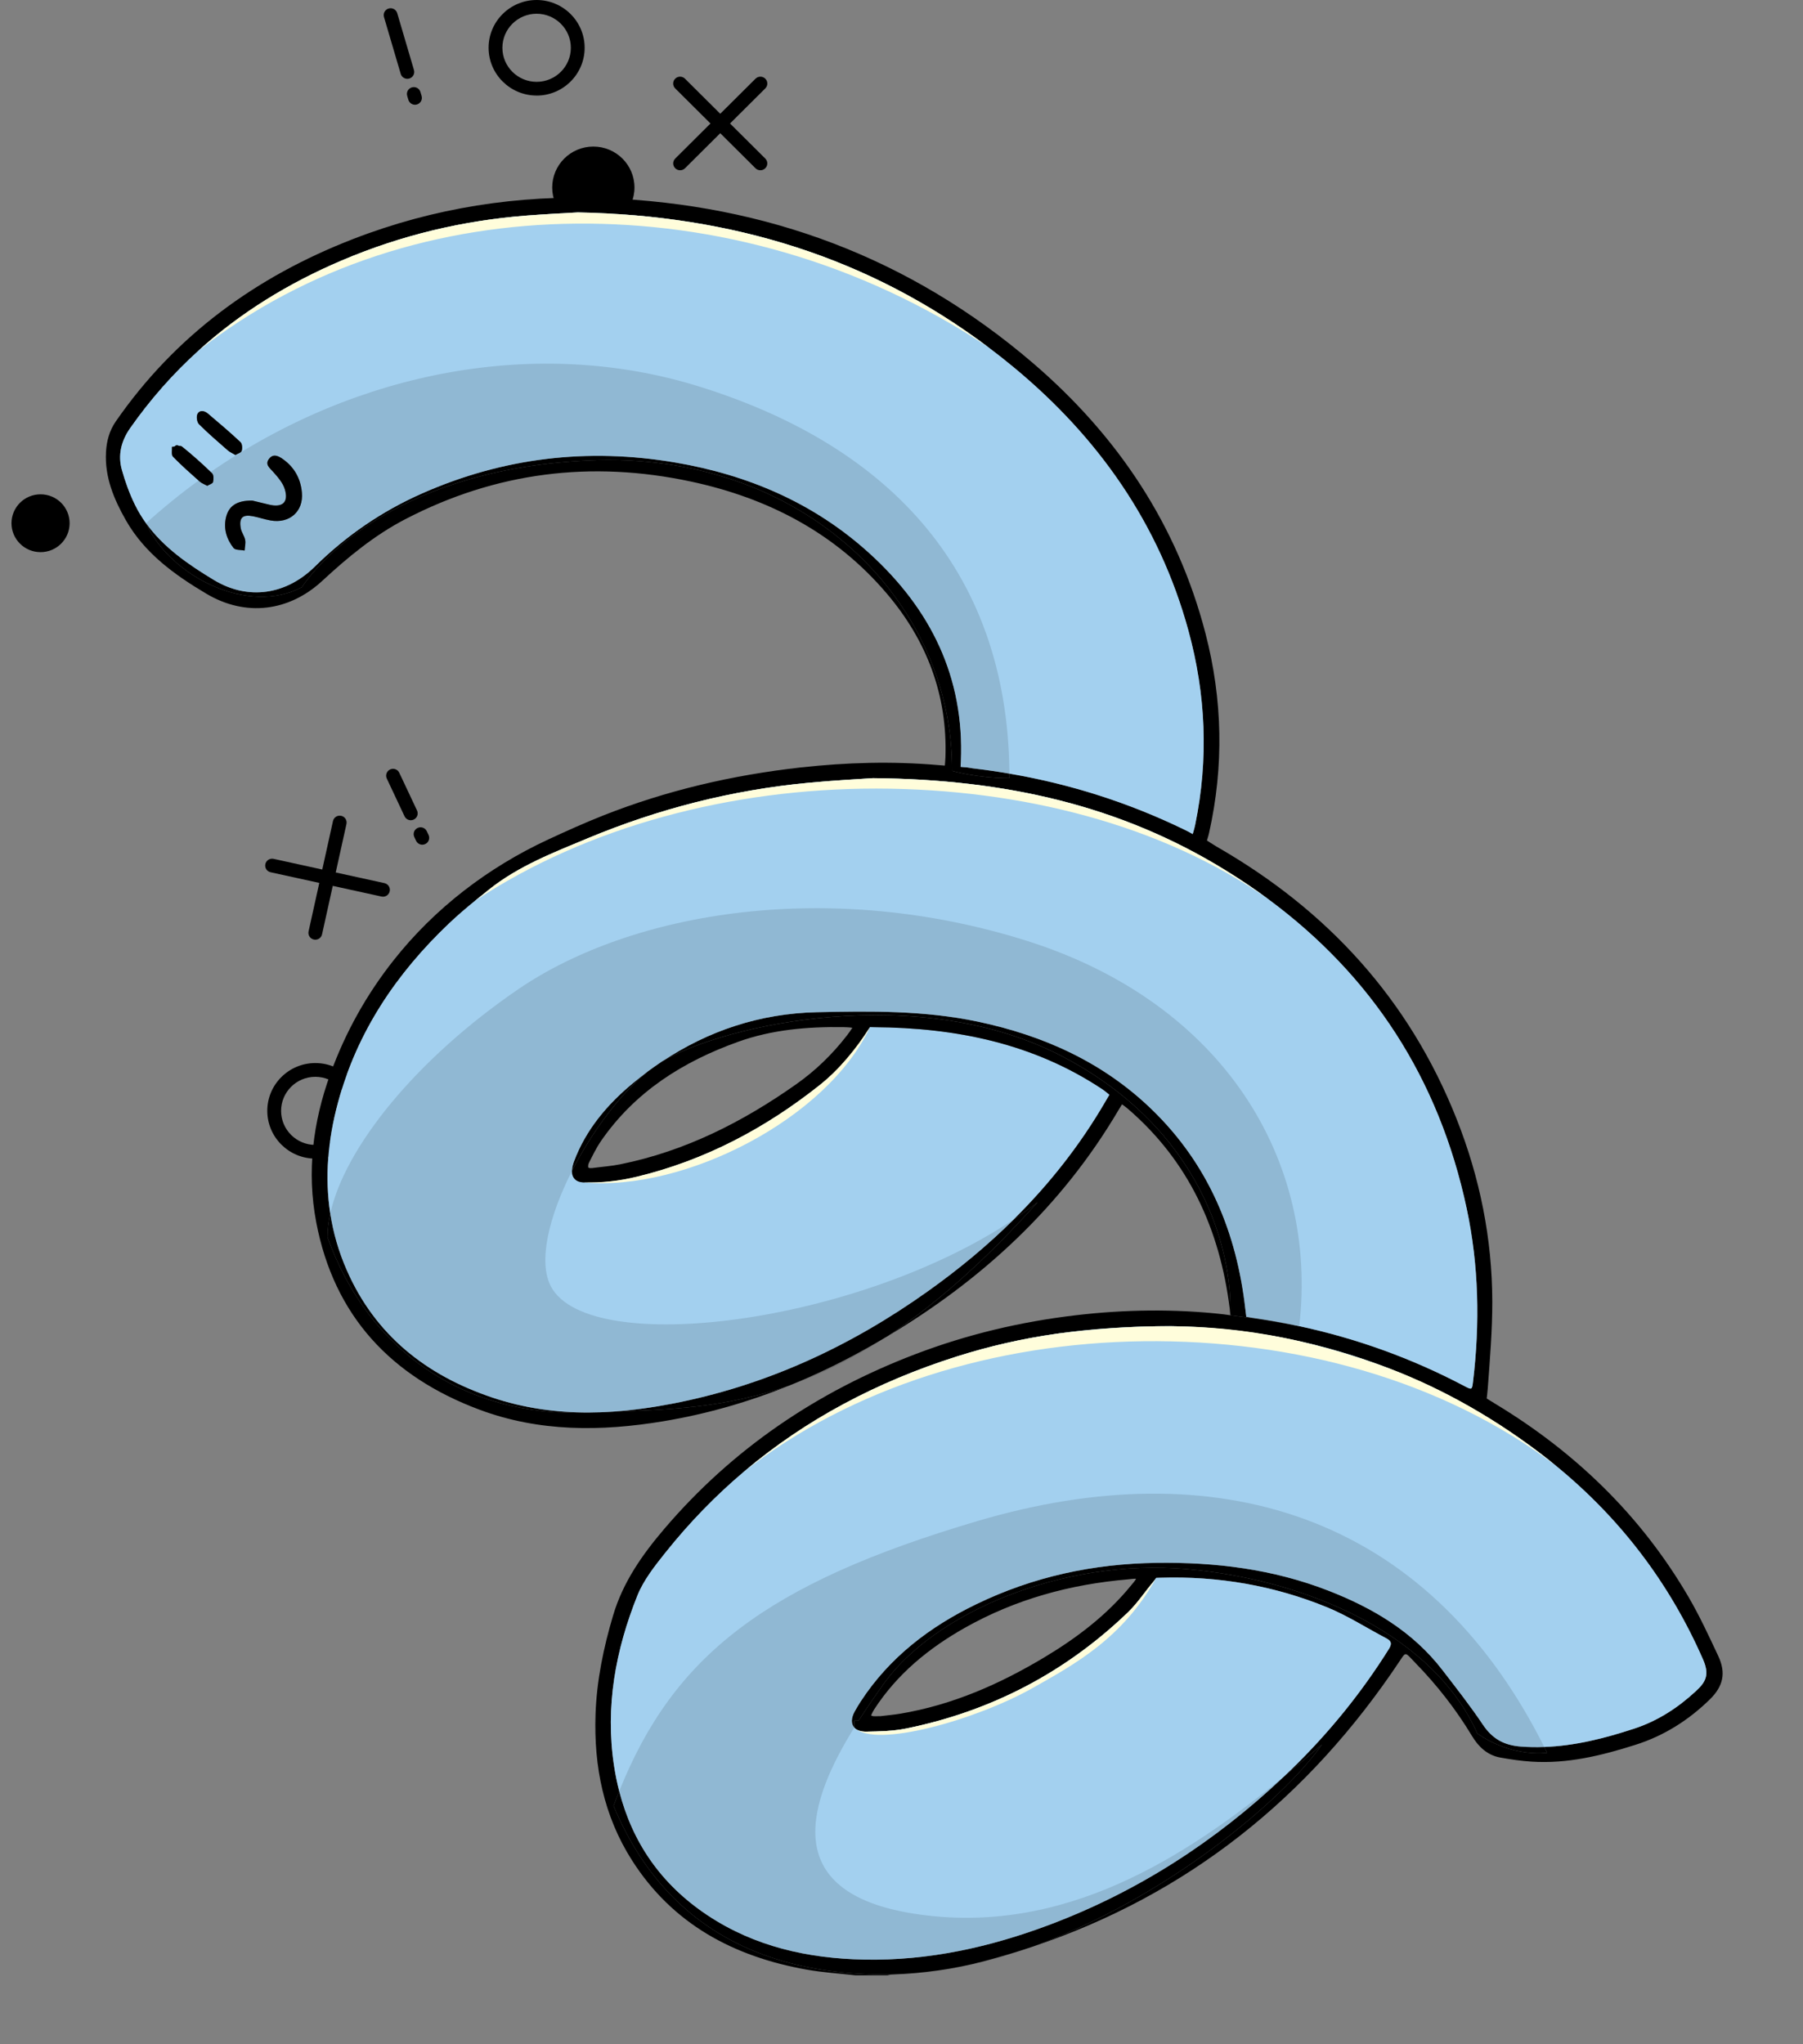 <svg width="157" height="178" viewBox="0 0 157 178" fill="none" xmlns="http://www.w3.org/2000/svg">
<rect x="0" y="0" width="157" height="178" fill="#808080" stroke="none"/>
<g clip-path="url(#clip0_135_7027)">
<path d="M27.457 100.883C25.152 100.883 23.275 99.018 23.275 96.722C23.275 94.427 25.15 92.562 27.457 92.562C29.764 92.562 31.639 94.427 31.639 96.722C31.639 99.018 29.764 100.883 27.457 100.883ZM27.457 93.76C25.813 93.76 24.477 95.089 24.477 96.725C24.477 98.361 25.813 99.69 27.457 99.69C29.101 99.69 30.437 98.361 30.437 96.725C30.437 95.089 29.101 93.76 27.457 93.76Z" fill="black"/>
<path d="M51.666 19.888C53.644 19.888 55.248 18.293 55.248 16.325C55.248 14.357 53.644 12.762 51.666 12.762C49.689 12.762 48.085 14.357 48.085 16.325C48.085 18.293 49.689 19.888 51.666 19.888Z" fill="black"/>
<path d="M3.531 48.077C4.929 48.077 6.062 46.949 6.062 45.559C6.062 44.168 4.929 43.041 3.531 43.041C2.133 43.041 1 44.168 1 45.559C1 46.949 2.133 48.077 3.531 48.077Z" fill="black"/>
<path d="M42.822 121.671C37.073 119.727 32.668 116.233 30.202 110.609C29.485 108.978 29.014 107.325 28.76 105.663C28.601 106.386 28.519 107.077 28.519 107.73C32.059 117.598 40.447 123.445 51.215 122.991C51.239 122.991 51.26 122.988 51.285 122.988C48.446 123 45.622 122.618 42.822 121.671ZM87.898 67.36C86.848 67.178 85.788 67.025 84.721 66.901C84.504 66.874 84.291 66.817 84.074 66.81C83.887 66.803 83.644 66.769 83.644 66.769C83.644 66.769 83.666 66.442 83.671 66.293C83.981 58.947 81.032 52.998 75.672 48.144C70.872 43.794 65.128 41.343 58.778 40.267C51.179 38.978 43.822 39.843 36.763 42.959C33.256 44.507 30.144 46.642 27.419 49.332C24.919 51.793 21.609 52.304 18.615 50.494C16.387 49.146 14.238 47.668 12.717 45.559C14.817 50.191 21.631 53.624 26.303 51.116C26.303 51.116 32.449 40.975 51.215 40.095C69.981 39.215 83.012 52.403 82.899 67.121C82.899 67.121 85.069 67.754 87.901 67.754C87.901 67.623 87.901 67.492 87.898 67.36ZM55.099 94.329C52.876 96.168 51.011 98.368 49.979 101.139C49.891 101.381 49.826 101.641 49.809 101.897C49.806 101.916 49.806 101.933 49.806 101.952C51.539 98.545 54.01 95.226 56.404 93.305C55.964 93.633 55.529 93.972 55.099 94.329ZM88.295 106.161C85.999 108.44 83.49 110.515 80.803 112.428C74.05 117.24 66.659 120.669 58.466 122.235C56.76 122.563 55.053 122.799 53.351 122.914C58.149 122.754 63.15 122.599 68.75 120.633C70.997 119.724 73.194 118.665 75.335 117.469C75.965 117.118 76.59 116.759 77.205 116.391C81.231 113.751 85.579 110.006 90.357 104.671C89.698 105.185 89.011 105.683 88.295 106.161ZM113.064 115.456C111.752 115.176 110.428 114.942 109.087 114.75C108.844 114.717 108.524 114.659 108.524 114.659C108.524 114.659 108.474 114.272 108.45 114.059C107.7 107.33 105.234 101.378 100.288 96.596C96.043 92.49 90.876 90.166 85.144 88.956C80.513 87.98 75.826 88.03 71.129 88.135C66.13 88.25 61.662 89.764 57.666 92.418C63.129 89.18 80.123 85.431 92.64 92.052C104.621 98.392 107.325 108.815 107.133 114.521C109.058 114.748 111.452 115.143 113.064 115.456ZM111.8 154.69C105.869 160.307 99.122 164.678 91.426 167.581C86.221 169.542 80.851 170.737 75.256 170.627C70.377 170.532 65.727 169.506 61.597 166.761C57.567 164.08 55.068 160.431 53.921 155.964C53.753 156.383 53.587 156.808 53.428 157.241C55.995 163.37 61.891 172.146 77.708 171.919C80.4 171.823 83.06 171.455 85.658 170.771C87.093 170.393 88.499 169.975 89.876 169.513C89.893 169.511 89.907 169.506 89.922 169.499C101.441 165.338 111.678 156.803 115.112 151.904C114.047 152.817 112.944 153.752 111.8 154.69ZM134.469 152.112C133.791 152.14 133.109 152.128 132.417 152.076C130.958 151.963 129.948 151.397 129.136 150.187C128.035 148.546 126.812 146.987 125.605 145.419C123.027 142.066 119.525 140 115.648 138.493C110.841 136.626 105.842 136.009 100.699 136.081C95.192 136.157 89.965 137.286 85.026 139.675C80.955 141.64 77.453 144.314 74.951 148.145C74.761 148.436 74.581 148.733 74.415 149.039C74.103 149.61 74.107 150.105 74.388 150.419V149.823H74.528C74.607 149.823 74.687 149.823 74.766 149.821C75.499 148.675 76.244 147.607 76.907 146.669C81.284 140.478 92.455 135.657 103.395 136.628C114.216 137.589 124.954 142.568 128.641 150.94C131.765 153.092 134.722 152.616 134.722 152.616C134.64 152.447 134.556 152.279 134.469 152.112Z" fill="black"/>
<path d="M149.623 144.197C148.803 142.449 147.988 140.686 147.015 139.022C142.9 131.982 137.212 126.475 130.242 122.254C129.946 122.075 129.458 121.771 129.458 121.771C129.458 121.771 129.528 121.2 129.552 120.865C129.737 118.356 129.948 115.841 129.944 113.328C129.934 107.847 128.86 102.538 126.841 97.44C122.729 87.052 115.614 79.264 105.941 73.718C105.647 73.549 105.097 73.183 105.097 73.183C105.097 73.183 105.217 72.822 105.284 72.516C106.582 66.722 106.465 60.923 104.974 55.169C102.523 45.707 97.32 37.94 89.948 31.617C79.255 22.447 66.746 17.791 52.671 17.248C45.12 16.954 37.787 18.083 30.738 20.816C22.294 24.09 15.262 29.212 10.078 36.701C9.518 37.512 9.282 38.411 9.229 39.377C9.112 41.553 9.922 43.469 10.96 45.298C12.597 48.177 15.211 50.059 17.976 51.7C21.376 53.72 25.154 53.263 28.06 50.578C30.276 48.529 32.581 46.618 35.273 45.217C43.17 41.104 51.498 40.075 60.172 41.931C66.88 43.368 72.73 46.403 77.222 51.685C80.707 55.786 82.51 60.523 82.325 65.947C82.317 66.188 82.274 66.662 82.274 66.662C82.274 66.662 81.957 66.64 81.683 66.616C77.693 66.272 73.701 66.384 69.726 66.824C63.801 67.484 58.026 68.826 52.486 71.021C50.886 71.657 49.314 72.365 47.751 73.09C42.5 75.524 37.84 79.094 34.263 83.628C31.951 86.555 30.089 89.84 28.752 93.542C27.243 97.724 26.702 102.036 27.536 106.424C29.087 114.578 34.052 119.865 41.74 122.74C46.961 124.691 52.335 124.65 57.747 123.754C61.559 123.122 65.222 122.06 68.75 120.633C63.15 122.599 58.149 122.754 53.351 122.914C52.662 122.96 51.972 122.986 51.284 122.988C51.26 122.988 51.239 122.991 51.215 122.991C40.447 123.445 32.059 117.598 28.519 107.73C28.519 107.077 28.601 106.386 28.76 105.663C28.265 102.481 28.555 99.252 29.43 96.005C31.086 89.852 34.511 84.764 39.097 80.407C39.822 79.718 40.589 79.065 41.368 78.429C41.788 78.087 42.212 77.75 42.635 77.413C45.194 75.385 48.222 74.223 51.193 72.984C57.348 70.421 63.753 68.785 70.401 68.159C72.615 67.948 74.838 67.838 76.02 67.754C87.617 67.855 97.584 70.17 106.628 75.722C107.955 76.535 109.226 77.391 110.437 78.29C119.441 84.948 125.291 93.882 127.711 105.207C128.778 110.2 128.872 115.241 128.268 120.3C128.182 121.035 128.165 121.03 127.485 120.671C122.918 118.266 118.131 116.541 113.134 115.47C113.11 115.465 113.088 115.461 113.064 115.456C111.452 115.143 109.058 114.748 107.133 114.521C107.133 114.521 106.782 114.466 106.546 114.439C102.256 113.956 97.964 114.019 93.681 114.521C88.871 115.085 84.19 116.195 79.666 117.926C71.134 121.188 63.794 126.15 57.855 133.108C55.928 135.368 54.25 137.754 53.39 140.65C52.549 143.474 51.957 146.337 51.856 149.28C51.705 153.807 52.566 158.109 55.031 161.981C58.574 167.538 63.883 170.367 70.233 171.498C71.644 171.749 73.086 171.835 74.511 171.998H77.263C77.412 171.971 77.559 171.926 77.708 171.919C61.891 172.146 55.995 163.37 53.428 157.241C53.587 156.808 53.753 156.383 53.921 155.964C53.731 155.239 53.58 154.491 53.464 153.723C52.688 148.601 53.601 143.673 55.5 138.931C56.046 137.573 57.019 136.348 57.949 135.181C60.04 132.561 62.321 130.217 64.784 128.137C70.151 123.6 76.371 120.312 83.317 118.11C86.124 117.221 88.968 116.565 92.006 116.13C92.075 116.121 92.145 116.111 92.217 116.101C95.195 115.688 98.358 115.482 101.86 115.47C107.947 115.551 114.105 116.618 120.061 118.813C124.86 120.58 129.53 123.084 133.926 126.396C134.455 126.795 134.974 127.204 135.483 127.623C141.071 132.195 145.369 137.807 148.296 144.493C148.89 145.847 148.517 146.471 147.674 147.25C146.109 148.699 144.354 149.845 142.3 150.517C139.735 151.358 137.154 152.016 134.469 152.112C134.556 152.279 134.64 152.446 134.722 152.616C134.722 152.616 131.765 153.092 128.641 150.94C124.954 142.568 114.216 137.589 103.395 136.628C92.455 135.657 81.284 140.478 76.907 146.669C76.244 147.607 75.499 148.675 74.766 149.821C74.687 149.823 74.607 149.823 74.528 149.823H74.391V150.419L74.388 150.421C74.593 150.655 74.946 150.787 75.432 150.78C76.607 150.758 77.804 150.732 78.945 150.498C86.353 148.979 92.801 145.603 98.24 140.368C99.062 139.574 99.697 138.589 100.444 137.714C100.526 137.618 100.68 137.389 100.68 137.389C100.68 137.389 100.963 137.379 101.054 137.377C106.073 137.219 110.933 138.058 115.569 139.954C117.352 140.684 118.996 141.748 120.71 142.647C121.176 142.893 121.222 143.132 120.931 143.596C118.539 147.413 115.718 150.885 112.492 154.027C112.264 154.249 112.033 154.472 111.8 154.689C112.944 153.752 114.047 152.817 115.112 151.904C111.678 156.803 101.441 165.338 89.922 169.499C103.359 164.996 113.946 156.567 121.921 144.57C122.445 143.778 122.356 143.876 123.248 144.794C125.122 146.719 126.783 148.838 128.165 151.136C128.739 152.095 129.516 152.834 130.643 153.035C131.542 153.197 132.45 153.329 133.359 153.389C136.486 153.592 139.461 152.863 142.41 151.925C144.9 151.136 147.027 149.785 148.878 147.98C150.058 146.829 150.31 145.67 149.623 144.197ZM104.08 71.777C103.994 72.195 103.857 72.623 103.857 72.623C103.857 72.623 103.535 72.432 103.162 72.252C98.29 69.883 93.198 68.266 87.898 67.36C87.9 67.492 87.901 67.623 87.901 67.754C85.069 67.754 82.899 67.121 82.899 67.121C83.012 52.403 69.981 39.215 51.215 40.095C32.449 40.975 26.303 51.116 26.303 51.116C21.631 53.624 14.817 50.191 12.717 45.559C12.359 45.061 12.037 44.533 11.758 43.964C11.282 42.995 10.909 41.965 10.616 40.924C10.248 39.623 10.549 38.399 11.33 37.282C13.094 34.764 15.082 32.521 17.274 30.537C20.908 27.246 25.102 24.659 29.774 22.672C34.932 20.479 40.32 19.195 45.913 18.764C47.499 18.642 49.09 18.566 50.311 18.492C63.777 18.748 75.694 22.43 86.059 30.233C86.809 30.795 87.55 31.381 88.283 31.988C95.642 38.081 100.937 45.606 103.48 54.885C105.008 60.459 105.248 66.097 104.08 71.777ZM76.112 148.857C78.107 145.77 80.868 143.51 84.038 141.724C88.436 139.247 93.198 137.946 98.214 137.52C98.384 137.503 98.757 137.453 98.93 137.463C98.853 137.63 98.608 137.905 98.495 138.041C96.392 140.622 93.782 142.604 90.946 144.304C87.052 146.638 82.942 148.448 78.424 149.209C77.845 149.307 77.261 149.355 76.679 149.429H76.667C76.58 149.429 76.513 149.433 76.415 149.433C76.179 149.441 75.924 149.45 75.857 149.359C75.919 149.206 76.023 148.996 76.112 148.857Z" fill="black"/>
<path d="M128.268 120.301C128.182 121.035 128.165 121.03 127.485 120.671C122.918 118.266 118.131 116.541 113.134 115.47C113.11 115.465 113.088 115.461 113.064 115.456C111.752 115.176 110.428 114.942 109.087 114.75C108.844 114.717 108.524 114.659 108.524 114.659C108.524 114.659 108.474 114.272 108.45 114.059C107.7 107.33 105.234 101.378 100.288 96.596C96.043 92.49 90.876 90.166 85.144 88.956C80.513 87.98 75.826 88.03 71.13 88.135C66.13 88.25 61.663 89.764 57.666 92.418C57.656 92.425 57.649 92.43 57.639 92.435C57.228 92.71 56.82 92.997 56.418 93.293C56.413 93.296 56.409 93.301 56.404 93.305C55.964 93.633 55.529 93.972 55.099 94.329C52.876 96.168 51.011 98.368 49.98 101.139C49.891 101.381 49.826 101.641 49.809 101.897C49.806 101.916 49.806 101.933 49.806 101.952C49.792 102.55 50.164 102.928 50.773 102.949C52.352 103.002 53.895 102.832 55.44 102.459C61.381 101.027 66.635 98.241 71.382 94.472C73.045 93.152 74.43 91.555 75.561 89.749C75.614 89.666 75.749 89.429 75.749 89.429C75.749 89.429 76.025 89.434 76.117 89.436C83.228 89.487 89.984 90.838 96.015 94.853C96.284 95.034 96.611 95.324 96.611 95.324C96.611 95.324 96.392 95.694 96.26 95.921C94.041 99.74 91.357 103.129 88.295 106.161C85.999 108.44 83.49 110.515 80.803 112.428C74.05 117.24 66.659 120.669 58.466 122.235C56.76 122.563 55.053 122.799 53.352 122.914C52.662 122.96 51.972 122.986 51.285 122.988C48.446 123 45.622 122.618 42.822 121.671C37.073 119.727 32.668 116.233 30.202 110.609C29.485 108.978 29.015 107.325 28.76 105.663C28.265 102.481 28.555 99.252 29.43 96.005C31.086 89.852 34.511 84.764 39.097 80.407C39.823 79.718 40.589 79.065 41.368 78.429C41.789 78.087 42.212 77.75 42.635 77.413C45.194 75.385 48.223 74.223 51.193 72.984C57.348 70.421 63.754 68.785 70.401 68.159C72.615 67.948 74.838 67.838 76.02 67.754C87.617 67.855 97.584 70.17 106.628 75.722C107.955 76.535 109.226 77.391 110.438 78.29C119.441 84.948 125.291 93.882 127.711 105.207C128.778 110.2 128.872 115.241 128.268 120.301Z" fill="#A3D0EF"/>
<path d="M147.673 147.25C146.109 148.699 144.354 149.845 142.299 150.517C139.735 151.358 137.154 152.016 134.469 152.112C133.791 152.14 133.109 152.128 132.417 152.076C130.958 151.963 129.948 151.397 129.136 150.187C128.035 148.546 126.812 146.987 125.605 145.419C123.026 142.066 119.525 140 115.648 138.493C110.841 136.626 105.842 136.009 100.699 136.081C95.192 136.157 89.965 137.286 85.026 139.675C80.954 141.64 77.453 144.314 74.951 148.145C74.761 148.436 74.581 148.733 74.415 149.039C74.102 149.61 74.107 150.105 74.388 150.419C74.593 150.655 74.946 150.787 75.431 150.78C76.607 150.758 77.804 150.732 78.945 150.498C86.353 148.979 92.801 145.603 98.24 140.368C99.062 139.574 99.696 138.589 100.444 137.714C100.526 137.618 100.679 137.389 100.679 137.389C100.679 137.389 100.963 137.379 101.054 137.377C106.073 137.219 110.932 138.058 115.569 139.954C117.352 140.684 118.996 141.748 120.709 142.647C121.176 142.893 121.221 143.132 120.931 143.596C118.539 147.413 115.718 150.885 112.492 154.027C112.264 154.25 112.033 154.472 111.8 154.69C105.868 160.307 99.122 164.678 91.426 167.581C86.22 169.542 80.851 170.737 75.256 170.627C70.377 170.532 65.727 169.506 61.597 166.761C57.567 164.08 55.067 160.431 53.921 155.964C53.731 155.239 53.58 154.491 53.464 153.723C52.688 148.601 53.601 143.673 55.5 138.931C56.045 137.573 57.019 136.348 57.949 135.181C60.04 132.561 62.321 130.217 64.784 128.137C70.151 123.6 76.371 120.312 83.317 118.11C86.124 117.221 88.968 116.565 92.005 116.13C92.075 116.121 92.145 116.111 92.217 116.101C95.195 115.688 98.358 115.482 101.859 115.47C107.947 115.551 114.105 116.618 120.061 118.813C124.86 120.58 129.53 123.084 133.926 126.396C134.455 126.795 134.974 127.204 135.483 127.623C141.071 132.195 145.369 137.807 148.296 144.493C148.89 145.847 148.517 146.471 147.673 147.25Z" fill="#A3D0EF"/>
<path d="M103.479 54.887C100.937 45.609 95.642 38.084 88.283 31.991C87.55 31.383 86.809 30.797 86.059 30.235C75.694 22.433 63.777 18.75 50.311 18.494C49.09 18.568 47.499 18.645 45.913 18.767C40.32 19.197 34.931 20.481 29.774 22.674C25.102 24.661 20.908 27.249 17.274 30.539C15.082 32.524 13.094 34.767 11.33 37.285C10.549 38.402 10.248 39.626 10.616 40.927C10.909 41.967 11.282 42.998 11.758 43.966C12.037 44.535 12.359 45.064 12.717 45.559C14.238 47.67 16.387 49.148 18.615 50.497C21.609 52.307 24.919 51.795 27.418 49.334C30.144 46.644 33.256 44.509 36.763 42.962C43.822 39.846 51.179 38.98 58.778 40.269C65.128 41.345 70.872 43.796 75.672 48.146C81.031 53 83.981 58.95 83.671 66.296C83.666 66.444 83.644 66.772 83.644 66.772C83.644 66.772 83.887 66.805 84.074 66.812C84.291 66.82 84.504 66.877 84.721 66.903C85.788 67.028 86.848 67.181 87.898 67.362C93.198 68.269 98.29 69.885 103.162 72.255C103.535 72.434 103.857 72.626 103.857 72.626C103.857 72.626 103.994 72.198 104.08 71.779C105.248 66.1 105.008 60.461 103.479 54.887ZM17.197 36.041C17.394 35.671 17.81 35.762 18.103 36.01C19.064 36.823 20.026 37.639 20.944 38.5C21.095 38.641 21.117 39.031 21.049 39.26C20.999 39.42 20.694 39.502 20.499 39.619C20.232 39.459 20.004 39.365 19.831 39.212C18.98 38.468 18.12 37.732 17.324 36.933C17.146 36.754 17.079 36.264 17.197 36.041ZM18.552 41.972C18.519 42.113 18.23 42.189 18.047 42.302C17.793 42.161 17.557 42.079 17.387 41.929C17.355 41.9 17.324 41.874 17.293 41.845C17.103 41.675 16.911 41.505 16.721 41.336C16.545 41.18 16.372 41.022 16.202 40.867C15.81 40.508 15.425 40.142 15.058 39.762C14.901 39.602 14.993 39.203 14.971 38.911C15.046 38.906 15.125 38.894 15.207 38.88C15.332 38.858 15.461 38.832 15.574 38.827C15.685 38.82 15.781 38.83 15.846 38.882C15.988 38.997 16.13 39.112 16.271 39.229C16.692 39.578 17.105 39.939 17.512 40.307C17.644 40.429 17.773 40.549 17.903 40.671C18.055 40.812 18.204 40.953 18.35 41.096C18.389 41.132 18.43 41.171 18.468 41.209C18.615 41.35 18.612 41.733 18.552 41.972ZM23.566 45.319C23.051 45.229 22.554 45.054 22.042 44.954C21.124 44.774 20.804 45.069 20.963 45.992C21.023 46.343 21.278 46.659 21.347 47.01C21.405 47.304 21.321 47.625 21.299 47.936C20.97 47.869 20.492 47.916 20.336 47.716C19.73 46.938 19.442 46.025 19.684 45.03C19.92 44.062 20.617 43.569 21.968 43.586C22.265 43.658 22.854 43.801 23.443 43.942C24.594 44.215 25.14 43.739 24.806 42.615C24.64 42.053 24.195 41.544 23.789 41.089C23.474 40.733 23.049 40.441 23.429 39.949C23.797 39.473 24.246 39.7 24.64 39.98C25.642 40.692 26.181 41.687 26.289 42.888C26.44 44.53 25.217 45.609 23.566 45.319Z" fill="#A3D0EF"/>
<path d="M26.289 42.888C26.44 44.53 25.217 45.609 23.566 45.319C23.052 45.229 22.554 45.054 22.042 44.954C21.124 44.774 20.804 45.069 20.963 45.992C21.023 46.343 21.278 46.659 21.348 47.01C21.405 47.304 21.321 47.625 21.299 47.936C20.97 47.869 20.492 47.916 20.336 47.716C19.73 46.938 19.442 46.025 19.684 45.03C19.92 44.062 20.617 43.569 21.968 43.586C22.266 43.658 22.854 43.801 23.443 43.942C24.595 44.215 25.14 43.739 24.806 42.615C24.64 42.053 24.196 41.544 23.789 41.089C23.474 40.733 23.049 40.441 23.429 39.949C23.797 39.473 24.246 39.7 24.64 39.98C25.642 40.692 26.181 41.687 26.289 42.888Z" fill="black"/>
<path d="M20.944 38.5C21.095 38.641 21.117 39.031 21.049 39.26C20.999 39.42 20.694 39.502 20.499 39.619C20.232 39.459 20.004 39.365 19.831 39.212C18.98 38.468 18.12 37.732 17.324 36.933C17.146 36.754 17.079 36.264 17.197 36.041C17.394 35.671 17.81 35.762 18.103 36.01C19.064 36.823 20.026 37.639 20.944 38.5Z" fill="black"/>
<path d="M15.058 39.762C14.901 39.602 14.993 39.203 14.971 38.911C15.269 38.894 15.675 38.743 15.846 38.882C16.759 39.612 17.629 40.396 18.468 41.209C18.615 41.35 18.612 41.733 18.552 41.972C18.518 42.113 18.23 42.189 18.047 42.302C17.793 42.161 17.557 42.079 17.387 41.929C16.593 41.223 15.796 40.523 15.058 39.762Z" fill="black"/>
<path d="M15.442 39.569C15.32 39.569 15.214 39.475 15.202 39.351L15.171 39.023C15.159 38.892 15.257 38.775 15.389 38.765C15.524 38.753 15.637 38.851 15.649 38.983L15.68 39.31C15.692 39.442 15.594 39.559 15.461 39.569C15.454 39.569 15.447 39.569 15.44 39.569H15.442Z" fill="black"/>
<g opacity="0.12">
<path d="M134.721 152.616C134.721 152.616 131.765 153.092 128.641 150.94C124.954 142.568 114.216 137.589 103.395 136.628C92.455 135.657 81.284 140.478 76.907 146.669C76.244 147.607 75.499 148.675 74.766 149.821C74.686 149.823 74.607 149.823 74.528 149.823H74.391V150.419L74.388 150.421C70.543 156.629 67.519 164.747 79.609 166.632C92.618 168.659 103.321 161.636 111.8 154.69C112.944 153.752 114.047 152.817 115.112 151.904C111.678 156.803 101.441 165.338 89.922 169.499C89.907 169.506 89.893 169.511 89.876 169.513C85.896 170.95 81.764 171.861 77.708 171.919C61.891 172.146 55.995 163.37 53.428 157.241C53.587 156.808 53.753 156.383 53.921 155.964C58.634 144.197 66.63 137.888 85.197 132.417C105.602 126.408 124.127 131.482 134.469 152.112C134.556 152.279 134.64 152.446 134.721 152.616Z" fill="black"/>
</g>
<g opacity="0.12">
<path d="M113.134 115.473C113.11 115.468 113.088 115.463 113.064 115.458C111.451 115.145 109.058 114.75 107.132 114.523C107.325 108.818 104.621 98.394 92.64 92.055C80.123 85.433 63.128 89.183 57.665 92.421C57.656 92.428 57.648 92.433 57.639 92.437C57.237 92.677 56.829 92.966 56.418 93.296C56.413 93.298 56.408 93.303 56.404 93.308C54.01 95.228 51.539 98.547 49.806 101.955C47.821 105.86 46.807 109.884 47.994 112.055C51.368 118.23 74.674 115.296 88.294 106.163C89.011 105.685 89.698 105.188 90.357 104.674C85.579 110.008 81.231 113.753 77.205 116.393C74.222 118.349 71.418 119.698 68.75 120.635C63.15 122.601 58.148 122.756 53.351 122.917C52.659 122.938 51.969 122.962 51.284 122.991C51.26 122.991 51.239 122.993 51.215 122.993C40.447 123.447 32.059 117.601 28.519 107.732C28.519 107.079 28.601 106.388 28.759 105.666C30.026 99.912 36.21 92.241 45.091 86.16C55.082 79.314 72.305 76.514 89.427 81.925C106.546 87.339 114.811 101.048 113.134 115.473Z" fill="black"/>
</g>
<g opacity="0.12">
<path d="M87.9 67.754C85.069 67.754 82.899 67.121 82.899 67.121C83.012 52.403 69.98 39.215 51.215 40.095C32.449 40.975 26.303 51.116 26.303 51.116C21.631 53.624 14.817 50.191 12.717 45.559C14.187 44.229 15.716 42.99 17.293 41.843C17.644 41.587 17.994 41.338 18.35 41.094C31.141 32.237 46.862 29.322 60.78 33.624C76.703 38.545 87.742 49.074 87.898 67.36C87.9 67.492 87.9 67.623 87.9 67.754Z" fill="black"/>
</g>
<path d="M86.059 30.235C74.811 22.734 62.162 19.36 50.171 19.472C38.359 19.575 26.75 23.107 17.273 30.539C20.907 27.249 25.101 24.661 29.774 22.674C34.931 20.481 40.32 19.197 45.913 18.767C47.499 18.645 49.09 18.568 50.311 18.494C63.777 18.75 75.693 22.433 86.059 30.235Z" fill="#FFFDDB"/>
<path d="M135.483 127.625C125.653 120.167 112.649 116.623 99.55 116.785C86.658 116.943 74.163 120.786 64.784 128.139C70.151 123.603 76.371 120.315 83.317 118.112C86.124 117.223 88.968 116.568 92.005 116.133C92.075 116.123 92.145 116.113 92.217 116.104C94.623 115.793 97.231 115.58 99.697 115.506C105.844 115.322 112.089 115.982 120.061 118.816C124.88 120.528 129.53 123.086 133.926 126.398C134.455 126.798 134.974 127.207 135.483 127.625Z" fill="#FFFDDB"/>
<path d="M110.437 78.293C101.215 71.829 88.92 68.682 76.362 68.663H76.261C63.681 68.663 51.169 71.942 41.368 78.432C41.788 78.09 42.212 77.752 42.635 77.415C45.194 75.388 48.222 74.225 51.193 72.987C57.348 70.423 63.753 68.788 70.401 68.161C72.615 67.951 74.838 67.841 76.02 67.757C87.617 67.857 97.584 70.172 106.628 75.725C107.955 76.538 109.226 77.394 110.437 78.293Z" fill="#FFFDDB"/>
<path d="M92.64 92.055C80.123 85.433 63.129 89.183 57.666 92.421C57.656 92.428 57.649 92.433 57.639 92.437C57.228 92.712 56.819 92.999 56.418 93.296C56.413 93.298 56.408 93.303 56.404 93.308C54.01 95.228 51.539 98.547 49.806 101.955C49.792 102.552 50.164 102.93 50.773 102.952C52.352 103.004 53.895 102.835 55.44 102.462C61.381 101.029 66.635 98.243 71.382 94.475C73.045 93.155 74.429 91.557 75.561 89.752C75.614 89.668 75.749 89.431 75.749 89.431C75.749 89.431 76.025 89.436 76.117 89.439C83.228 89.489 89.984 90.84 96.014 94.855C96.284 95.037 96.611 95.326 96.611 95.326C96.611 95.326 96.392 95.697 96.26 95.924C94.041 99.743 91.357 103.131 88.295 106.163C89.011 105.685 89.698 105.188 90.357 104.673C85.579 110.008 81.231 113.753 77.205 116.393C85.514 111.448 92.46 105.056 97.428 96.603C97.553 96.39 97.704 96.156 97.704 96.156C97.704 96.156 98.016 96.376 98.19 96.526C103.537 101.122 106.215 107.067 107.08 113.928C107.106 114.143 107.133 114.523 107.133 114.523C107.325 108.818 104.621 98.394 92.64 92.055ZM51.284 101.247C51.616 100.589 51.938 99.92 52.356 99.317C55.31 95.058 59.463 92.435 64.275 90.711C67.236 89.649 70.305 89.393 73.42 89.434C73.643 89.439 73.966 89.451 74.22 89.489C74.112 89.671 73.896 89.967 73.768 90.135C72.499 91.782 71.021 93.219 69.317 94.417C64.664 97.698 59.665 100.235 54.029 101.374C53.219 101.539 52.549 101.577 51.546 101.708C51.268 101.73 51.229 101.656 51.229 101.656C51.229 101.656 51.172 101.474 51.284 101.247Z" fill="black"/>
<path d="M75.749 89.431C72.072 97.382 59.595 103.796 50.773 102.952C52.352 103.004 53.895 102.835 55.44 102.462C61.381 101.029 66.635 98.243 71.382 94.475C73.045 93.155 74.617 91.237 75.749 89.431Z" fill="#FFFDDB"/>
<path d="M100.679 137.389C97.788 142.616 93.621 144.895 89.888 146.997C85.084 149.704 76.179 152.296 74.388 150.421C74.593 150.655 74.946 150.787 75.431 150.78C76.607 150.758 77.804 150.732 78.945 150.498C86.353 148.979 92.801 145.603 98.24 140.368C99.062 139.574 99.696 138.589 100.444 137.714C100.526 137.618 100.679 137.389 100.679 137.389Z" fill="#FFFDDB"/>
<path d="M66.212 14.826C66.058 14.826 65.904 14.768 65.787 14.651L58.795 7.698C58.559 7.463 58.559 7.085 58.795 6.851C59.031 6.617 59.41 6.617 59.646 6.851L66.637 13.805C66.873 14.039 66.873 14.417 66.637 14.651C66.52 14.768 66.366 14.826 66.212 14.826Z" fill="black"/>
<path d="M59.223 14.826C59.069 14.826 58.915 14.768 58.797 14.651C58.562 14.417 58.562 14.039 58.797 13.805L65.789 6.851C66.025 6.617 66.404 6.617 66.64 6.851C66.875 7.085 66.875 7.463 66.64 7.698L59.648 14.651C59.531 14.768 59.377 14.826 59.223 14.826Z" fill="black"/>
<path d="M33.348 78.078C33.304 78.078 33.261 78.073 33.218 78.063L23.563 75.949C23.239 75.878 23.035 75.56 23.107 75.237C23.179 74.914 23.498 74.711 23.823 74.782L33.477 76.896C33.802 76.968 34.006 77.286 33.934 77.609C33.872 77.889 33.624 78.078 33.348 78.078Z" fill="black"/>
<path d="M27.457 81.822C27.414 81.822 27.37 81.818 27.327 81.808C27.003 81.736 26.798 81.418 26.87 81.096L28.995 71.49C29.067 71.167 29.387 70.964 29.711 71.035C30.036 71.107 30.24 71.425 30.168 71.748L28.043 81.354C27.981 81.633 27.733 81.822 27.457 81.822Z" fill="black"/>
<path d="M46.727 8.319C44.422 8.319 42.545 6.454 42.545 4.158C42.545 1.863 44.422 0 46.727 0C49.032 0 50.909 1.865 50.909 4.161C50.909 6.456 49.035 8.322 46.727 8.322V8.319ZM46.727 1.196C45.086 1.196 43.747 2.525 43.747 4.161C43.747 5.796 45.083 7.126 46.727 7.126C48.371 7.126 49.708 5.796 49.708 4.161C49.708 2.525 48.371 1.196 46.727 1.196Z" fill="black"/>
<path d="M35.773 71.42C35.547 71.42 35.331 71.294 35.227 71.076L33.682 67.793C33.54 67.494 33.67 67.138 33.97 66.999C34.271 66.858 34.629 66.987 34.768 67.286L36.313 70.569C36.455 70.868 36.325 71.224 36.025 71.363C35.943 71.401 35.857 71.42 35.77 71.42H35.773Z" fill="black"/>
<path d="M36.775 73.551C36.549 73.551 36.333 73.424 36.229 73.207L36.078 72.884C35.936 72.585 36.066 72.229 36.366 72.09C36.667 71.949 37.025 72.078 37.164 72.377L37.316 72.7C37.458 72.999 37.328 73.355 37.027 73.494C36.946 73.532 36.859 73.551 36.773 73.551H36.775Z" fill="black"/>
<path d="M35.47 6.863C35.21 6.863 34.97 6.693 34.893 6.433L33.436 1.483C33.343 1.165 33.525 0.835 33.845 0.741C34.165 0.648 34.496 0.83 34.59 1.148L36.047 6.098C36.14 6.416 35.958 6.746 35.638 6.839C35.583 6.856 35.525 6.863 35.47 6.863Z" fill="black"/>
<path d="M36.136 9.12C35.876 9.12 35.636 8.951 35.559 8.69L35.458 8.348C35.364 8.03 35.547 7.7 35.867 7.607C36.186 7.516 36.518 7.695 36.612 8.013L36.712 8.355C36.806 8.673 36.624 9.003 36.304 9.096C36.249 9.113 36.191 9.12 36.136 9.12Z" fill="black"/>
</g>
<defs>
<clipPath id="clip0_135_7027">
<rect width="149" height="172" fill="white" transform="translate(1)"/>
</clipPath>
</defs>
</svg>
